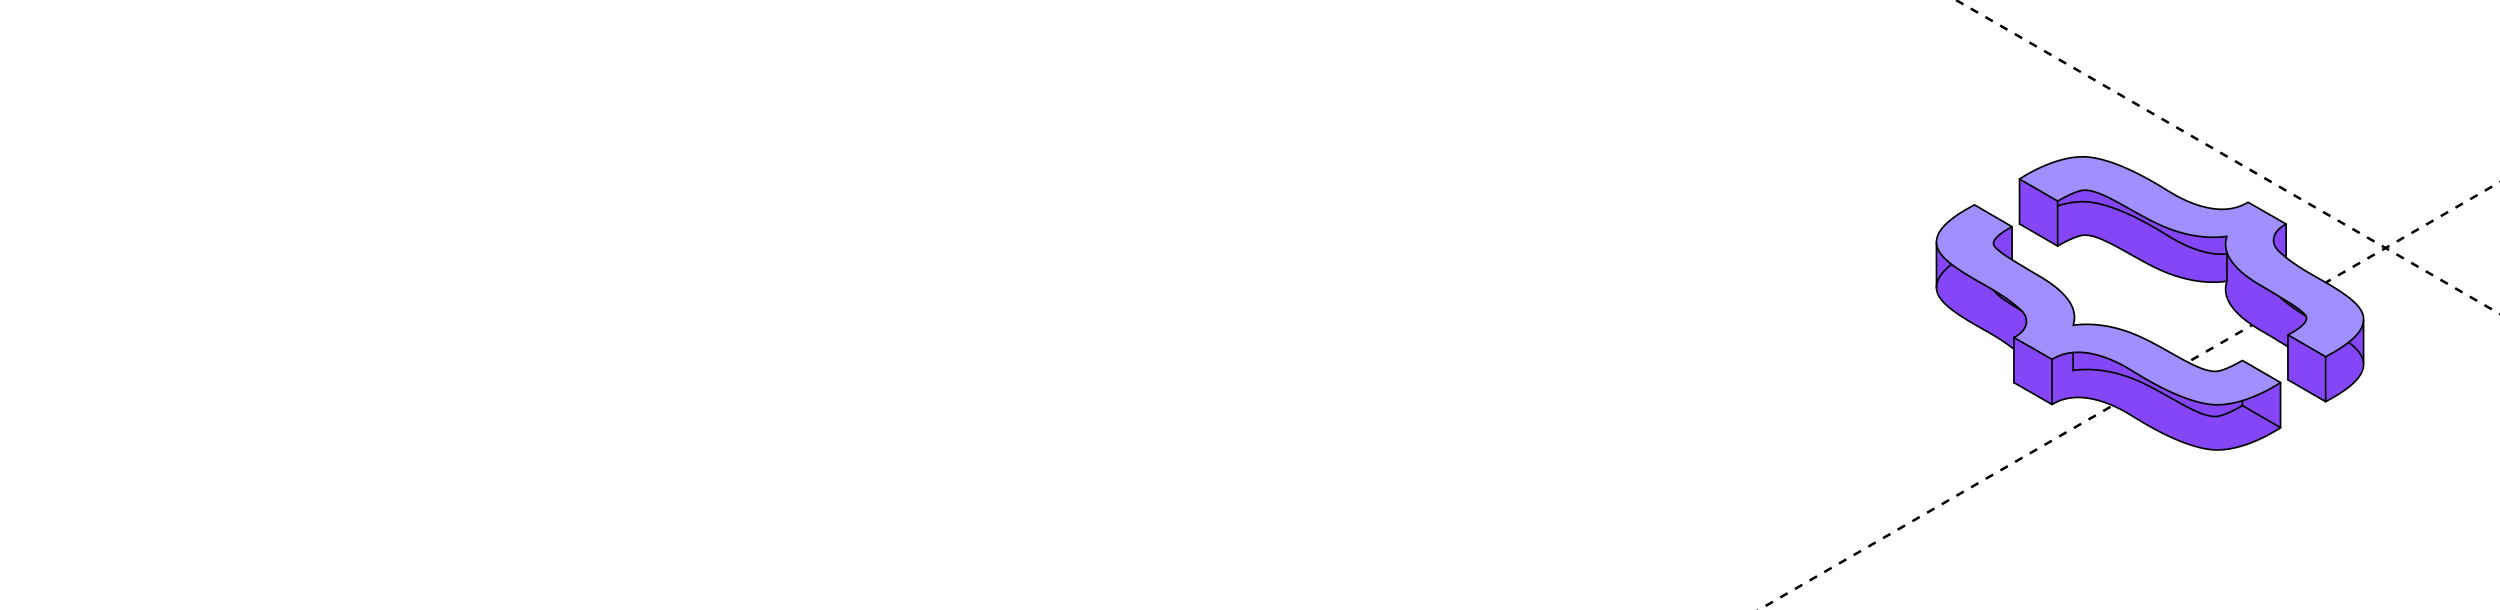<?xml version="1.0" encoding="UTF-8"?> <svg xmlns="http://www.w3.org/2000/svg" width="590" height="144" viewBox="0 0 590 144" fill="none"><g clip-path="url(#clip0_7291_26860)"><g clip-path="url(#clip1_7291_26860)"><rect width="590" height="144" rx="16" fill="white"></rect><g filter="url(#filter0_f_7291_26860)"><path d="M583.326 164.132C561.924 175.541 574.823 212.463 586.209 233.823C597.596 255.184 553.488 295.337 590.384 293.297C607.507 292.35 617.229 284.982 629.136 272.64C657.418 243.319 654.082 203.513 642.695 182.152C631.308 160.791 604.728 152.724 583.326 164.132Z" fill="#FF90EA"></path></g><g filter="url(#filter1_f_7291_26860)"><path d="M636.231 274.926C631.732 294.841 633.486 322.12 643.382 339.979C674.892 396.847 774.426 276.568 774.757 211.554C775.038 156.226 752.605 58.245 701.995 80.604C669.901 94.783 641.747 122.684 643.387 157.733C644.36 178.535 662.067 204.187 658.867 224.764C656.364 240.861 639.821 259.036 636.231 274.926Z" fill="#FFDEDA"></path></g><g filter="url(#filter2_f_7291_26860)"><circle cx="516.949" cy="254.482" r="83.496" transform="rotate(151.94 516.949 254.482)" fill="url(#paint0_linear_7291_26860)"></circle></g><g filter="url(#filter3_f_7291_26860)"><circle cx="562.351" cy="242.698" r="20.386" transform="rotate(151.94 562.351 242.698)" fill="#0094FF"></circle></g><path d="M-58 -299.957L1183.63 416.812" stroke="black" stroke-width="0.6" stroke-linejoin="round" stroke-dasharray="2 2"></path><path d="M1184 -299.957L-57.626 416.812" stroke="black" stroke-width="0.6" stroke-linejoin="round" stroke-dasharray="2 2"></path><path d="M474.863 53.516V61.295L470.121 58.145L469.875 55.851L474.863 53.516Z" fill="#8446F7"></path><path d="M457 57.279L457.015 67.936L457.549 69.956L459.148 71.899L461.143 73.504L462.81 74.688L465.241 76.218L468.802 78.12L471.462 79.722L473.63 81.089L475.223 82.36L475.287 90.311L484.287 95.465L486.26 94.451L488.649 93.919L492.114 93.862L494.971 94.42L497.864 95.386L500.248 96.48L503.239 98.196L508.667 101.298L510.796 102.476L514.017 103.951L517.517 105.23L519.679 105.742L522.026 106.163L524.481 106.11L526.862 105.801L530.112 104.976L532.482 104.016L536.49 101.973L538.213 100.94V90.284L528.491 92.23L497.264 79.873L486.09 78.672L474.098 67.169L465.122 58.287L464.219 52.227L457 57.279Z" fill="#8446F7"></path><path d="M476.609 42.259V52.862L485.612 58.07L488.333 56.697L491.116 55.598L492.428 55.488L493.927 55.771L495.546 56.31L498.895 57.836L506.808 62.313L509.935 63.727L512.437 64.766L514.665 65.525L517.009 65.994L519.391 66.457L521.812 66.646L525.551 66.362L525.34 66.997L525.196 68.682L525.755 70.819L526.828 72.585L528.84 74.65L531.221 76.577L534.423 78.546L539.818 81.786L539.96 89.631L548.865 94.806L553.814 91.749L555.772 90.079L557.255 88.09L557.818 86.039L557.836 83.512L557.791 75.173L538.895 61.594L539.526 60.737L539.535 52.888L507.524 47.515L483.281 41.906L476.609 42.259Z" fill="#8446F7"></path><path d="M470.578 68.598C470.611 68.661 470.651 68.724 470.699 68.786C471.717 70.109 474.642 71.861 476.965 73.245" stroke="black" stroke-width="0.4" stroke-miterlimit="10" stroke-linecap="round" stroke-linejoin="round"></path><path d="M457.234 66.465C457.669 65.157 458.733 63.849 460.422 62.496" stroke="black" stroke-width="0.4" stroke-miterlimit="10" stroke-linecap="round" stroke-linejoin="round"></path><path d="M475.223 82.356C473.834 81.258 471.683 79.749 468.416 77.932C463.215 75.041 457.745 71.842 457.095 68.676C456.943 67.934 456.989 67.199 457.234 66.465" stroke="black" stroke-width="0.4" stroke-miterlimit="10" stroke-linecap="round" stroke-linejoin="round"></path><path d="M538 100.813L538.215 100.938C538.215 100.938 529.395 106.992 521.706 106.107C514.016 105.223 504.435 98.876 503.636 98.438C502.837 97.999 492.218 90.558 484.289 95.462L475.289 90.309" stroke="black" stroke-width="0.4" stroke-miterlimit="10" stroke-linecap="round" stroke-linejoin="round"></path><path d="M489.273 87.436C489.273 87.436 495.011 86.204 502.974 89.228C510.937 92.252 519.234 99.222 523.709 98.199C523.709 98.199 525.402 97.942 529.213 95.727L538 100.811" stroke="black" stroke-width="0.4" stroke-miterlimit="10" stroke-linecap="round" stroke-linejoin="round"></path><path d="M457 57.277L457.015 67.935" stroke="black" stroke-width="0.4" stroke-miterlimit="10" stroke-linecap="round" stroke-linejoin="round"></path><path d="M474.859 53.512V61.291" stroke="black" stroke-width="0.4" stroke-miterlimit="10" stroke-linecap="round" stroke-linejoin="round"></path><path d="M539.946 81.815C538.432 80.875 536.875 79.987 535.854 79.337C533.648 77.933 523.334 73.099 525.551 66.359C525.551 66.359 519.814 67.591 511.851 64.567C503.888 61.543 495.591 54.573 491.116 55.596C491.116 55.596 489.422 55.852 485.612 58.068L476.609 52.859" stroke="black" stroke-width="0.4" stroke-miterlimit="10" stroke-linecap="round" stroke-linejoin="round"></path><path d="M557.617 84.727C557.66 84.857 557.695 84.989 557.722 85.12C558.371 88.286 555.408 91.312 548.861 94.803L540.008 89.658" stroke="black" stroke-width="0.4" stroke-miterlimit="10" stroke-linecap="round" stroke-linejoin="round"></path><path d="M537.469 69.543C537.582 69.673 537.711 69.808 537.859 69.947C538.831 70.859 541.203 72.974 546.404 75.866C551.39 78.637 556.623 81.692 557.62 84.729" stroke="black" stroke-width="0.4" stroke-miterlimit="10" stroke-linecap="round" stroke-linejoin="round"></path><path d="M485.703 48.55C488.073 47.836 490.654 47.406 493.119 47.69C500.808 48.574 510.39 54.921 511.189 55.359C511.873 55.734 519.75 61.239 526.977 59.744" stroke="black" stroke-width="0.4" stroke-miterlimit="10" stroke-linecap="round" stroke-linejoin="round"></path><path d="M526.977 59.744C527.539 59.627 528.097 59.468 528.648 59.262" stroke="black" stroke-width="0.4" stroke-miterlimit="10" stroke-linecap="round" stroke-linejoin="round"></path><path d="M536.62 66.707C536.582 66.897 536.562 67.095 536.563 67.301" stroke="black" stroke-width="0.4" stroke-miterlimit="10" stroke-linecap="round" stroke-linejoin="round"></path><path d="M537.164 69.156C537.249 69.278 537.35 69.407 537.468 69.543" stroke="black" stroke-width="0.4" stroke-miterlimit="10" stroke-linecap="round" stroke-linejoin="round"></path><path d="M470.7 58.134C472.051 59.89 476.762 62.403 478.967 63.806C481.173 65.21 491.487 70.045 489.27 76.785C489.27 76.785 495.007 75.553 502.97 78.577C510.933 81.601 519.23 88.571 523.706 87.548C523.706 87.548 525.398 87.291 529.209 85.076L538.212 90.284C538.212 90.284 529.392 96.338 521.703 95.454C514.013 94.569 504.432 88.222 503.633 87.784C502.834 87.346 492.214 79.905 484.286 84.808L475.286 79.655C475.286 79.655 479.04 77.962 478.105 74.878C478.105 74.878 477.982 74.327 477.351 73.603M477.351 73.603C477.238 73.473 477.109 73.337 476.961 73.199C475.989 72.286 473.617 70.172 468.416 67.28C463.215 64.388 457.745 61.19 457.095 58.023C456.446 54.857 459.41 51.831 465.956 48.34L474.861 53.515C474.861 53.515 469.247 56.247 470.7 58.134" fill="#A18FFF" stroke="black" stroke-width="0.4" stroke-miterlimit="10" stroke-linecap="round" stroke-linejoin="round"></path><path d="M544.121 74.408C542.77 72.652 538.059 70.139 535.854 68.736C533.648 67.332 523.334 62.497 525.551 55.757C525.551 55.757 519.814 56.989 511.851 53.965C503.888 50.941 495.591 43.971 491.116 44.994C491.116 44.994 489.422 45.251 485.612 47.466L476.609 42.258C476.609 42.258 485.429 36.204 493.119 37.088C500.808 37.973 510.389 44.32 511.188 44.758C511.988 45.196 522.606 52.637 530.535 47.733L539.535 52.887C539.535 52.887 535.78 54.58 536.716 57.664C536.716 57.664 536.84 58.215 537.47 58.939M537.47 58.939C537.583 59.069 537.712 59.204 537.86 59.343C538.832 60.256 541.204 62.37 546.405 65.262C551.606 68.153 557.076 71.352 557.726 74.519C558.375 77.685 555.411 80.711 548.865 84.202L539.96 79.027C539.96 79.027 545.574 76.295 544.121 74.408" fill="#A18FFF" stroke="black" stroke-width="0.4" stroke-miterlimit="10" stroke-linecap="round" stroke-linejoin="round"></path><path d="M475.289 79.652V90.308" stroke="black" stroke-width="0.4" stroke-miterlimit="10" stroke-linecap="round" stroke-linejoin="round"></path><path d="M484.289 84.809V95.465" stroke="black" stroke-width="0.4" stroke-miterlimit="10" stroke-linecap="round" stroke-linejoin="round"></path><path d="M538.211 90.281V100.937" stroke="black" stroke-width="0.4" stroke-miterlimit="10" stroke-linecap="round" stroke-linejoin="round"></path><path d="M529.203 95.732L529.206 94.652" stroke="black" stroke-width="0.4" stroke-miterlimit="10" stroke-linecap="round" stroke-linejoin="round"></path><path d="M489.266 83.328V87.44" stroke="black" stroke-width="0.4" stroke-miterlimit="10" stroke-linecap="round" stroke-linejoin="round"></path><path d="M476.609 52.861V42.258" stroke="black" stroke-width="0.4" stroke-miterlimit="10" stroke-linecap="round" stroke-linejoin="round"></path><path d="M485.609 48.469V58.068" stroke="black" stroke-width="0.4" stroke-miterlimit="10" stroke-linecap="round" stroke-linejoin="round"></path><path d="M485.609 47.465V48.469" stroke="black" stroke-width="0.4" stroke-miterlimit="10" stroke-linecap="round" stroke-linejoin="round"></path><path d="M525.547 66.359L525.575 59.844" stroke="black" stroke-width="0.4" stroke-miterlimit="10" stroke-linecap="round" stroke-linejoin="round"></path><path d="M539.953 79.027V89.631" stroke="black" stroke-width="0.4" stroke-miterlimit="10" stroke-linecap="round" stroke-linejoin="round"></path><path d="M548.859 84.203V94.806" stroke="black" stroke-width="0.4" stroke-miterlimit="10" stroke-linecap="round" stroke-linejoin="round"></path><path d="M557.797 75.707L557.805 85.755" stroke="black" stroke-width="0.4" stroke-miterlimit="10" stroke-linecap="round" stroke-linejoin="round"></path><path d="M539.533 52.887L539.523 60.736" stroke="black" stroke-width="0.4" stroke-miterlimit="10" stroke-linecap="round" stroke-linejoin="round"></path></g></g><defs><filter id="filter0_f_7291_26860" x="371.812" y="-41.047" width="479.234" height="534.418" filterUnits="userSpaceOnUse" color-interpolation-filters="sRGB"><feFlood flood-opacity="0" result="BackgroundImageFix"></feFlood><feBlend mode="normal" in="SourceGraphic" in2="BackgroundImageFix" result="shape"></feBlend><feGaussianBlur stdDeviation="100" result="effect1_foregroundBlur_7291_26860"></feGaussianBlur></filter><filter id="filter1_f_7291_26860" x="433.883" y="-122.656" width="540.875" height="677.484" filterUnits="userSpaceOnUse" color-interpolation-filters="sRGB"><feFlood flood-opacity="0" result="BackgroundImageFix"></feFlood><feBlend mode="normal" in="SourceGraphic" in2="BackgroundImageFix" result="shape"></feBlend><feGaussianBlur stdDeviation="100" result="effect1_foregroundBlur_7291_26860"></feGaussianBlur></filter><filter id="filter2_f_7291_26860" x="233.438" y="-29.031" width="567.023" height="567.027" filterUnits="userSpaceOnUse" color-interpolation-filters="sRGB"><feFlood flood-opacity="0" result="BackgroundImageFix"></feFlood><feBlend mode="normal" in="SourceGraphic" in2="BackgroundImageFix" result="shape"></feBlend><feGaussianBlur stdDeviation="100" result="effect1_foregroundBlur_7291_26860"></feGaussianBlur></filter><filter id="filter3_f_7291_26860" x="341.961" y="22.309" width="440.781" height="440.777" filterUnits="userSpaceOnUse" color-interpolation-filters="sRGB"><feFlood flood-opacity="0" result="BackgroundImageFix"></feFlood><feBlend mode="normal" in="SourceGraphic" in2="BackgroundImageFix" result="shape"></feBlend><feGaussianBlur stdDeviation="100" result="effect1_foregroundBlur_7291_26860"></feGaussianBlur></filter><linearGradient id="paint0_linear_7291_26860" x1="516.949" y1="170.987" x2="516.949" y2="337.978" gradientUnits="userSpaceOnUse"><stop stop-color="#8BB5FF"></stop><stop offset="1" stop-color="#E1FBFF"></stop></linearGradient><clipPath id="clip0_7291_26860"><rect width="590" height="144" fill="white"></rect></clipPath><clipPath id="clip1_7291_26860"><rect width="590" height="144" rx="16" fill="white"></rect></clipPath></defs></svg> 